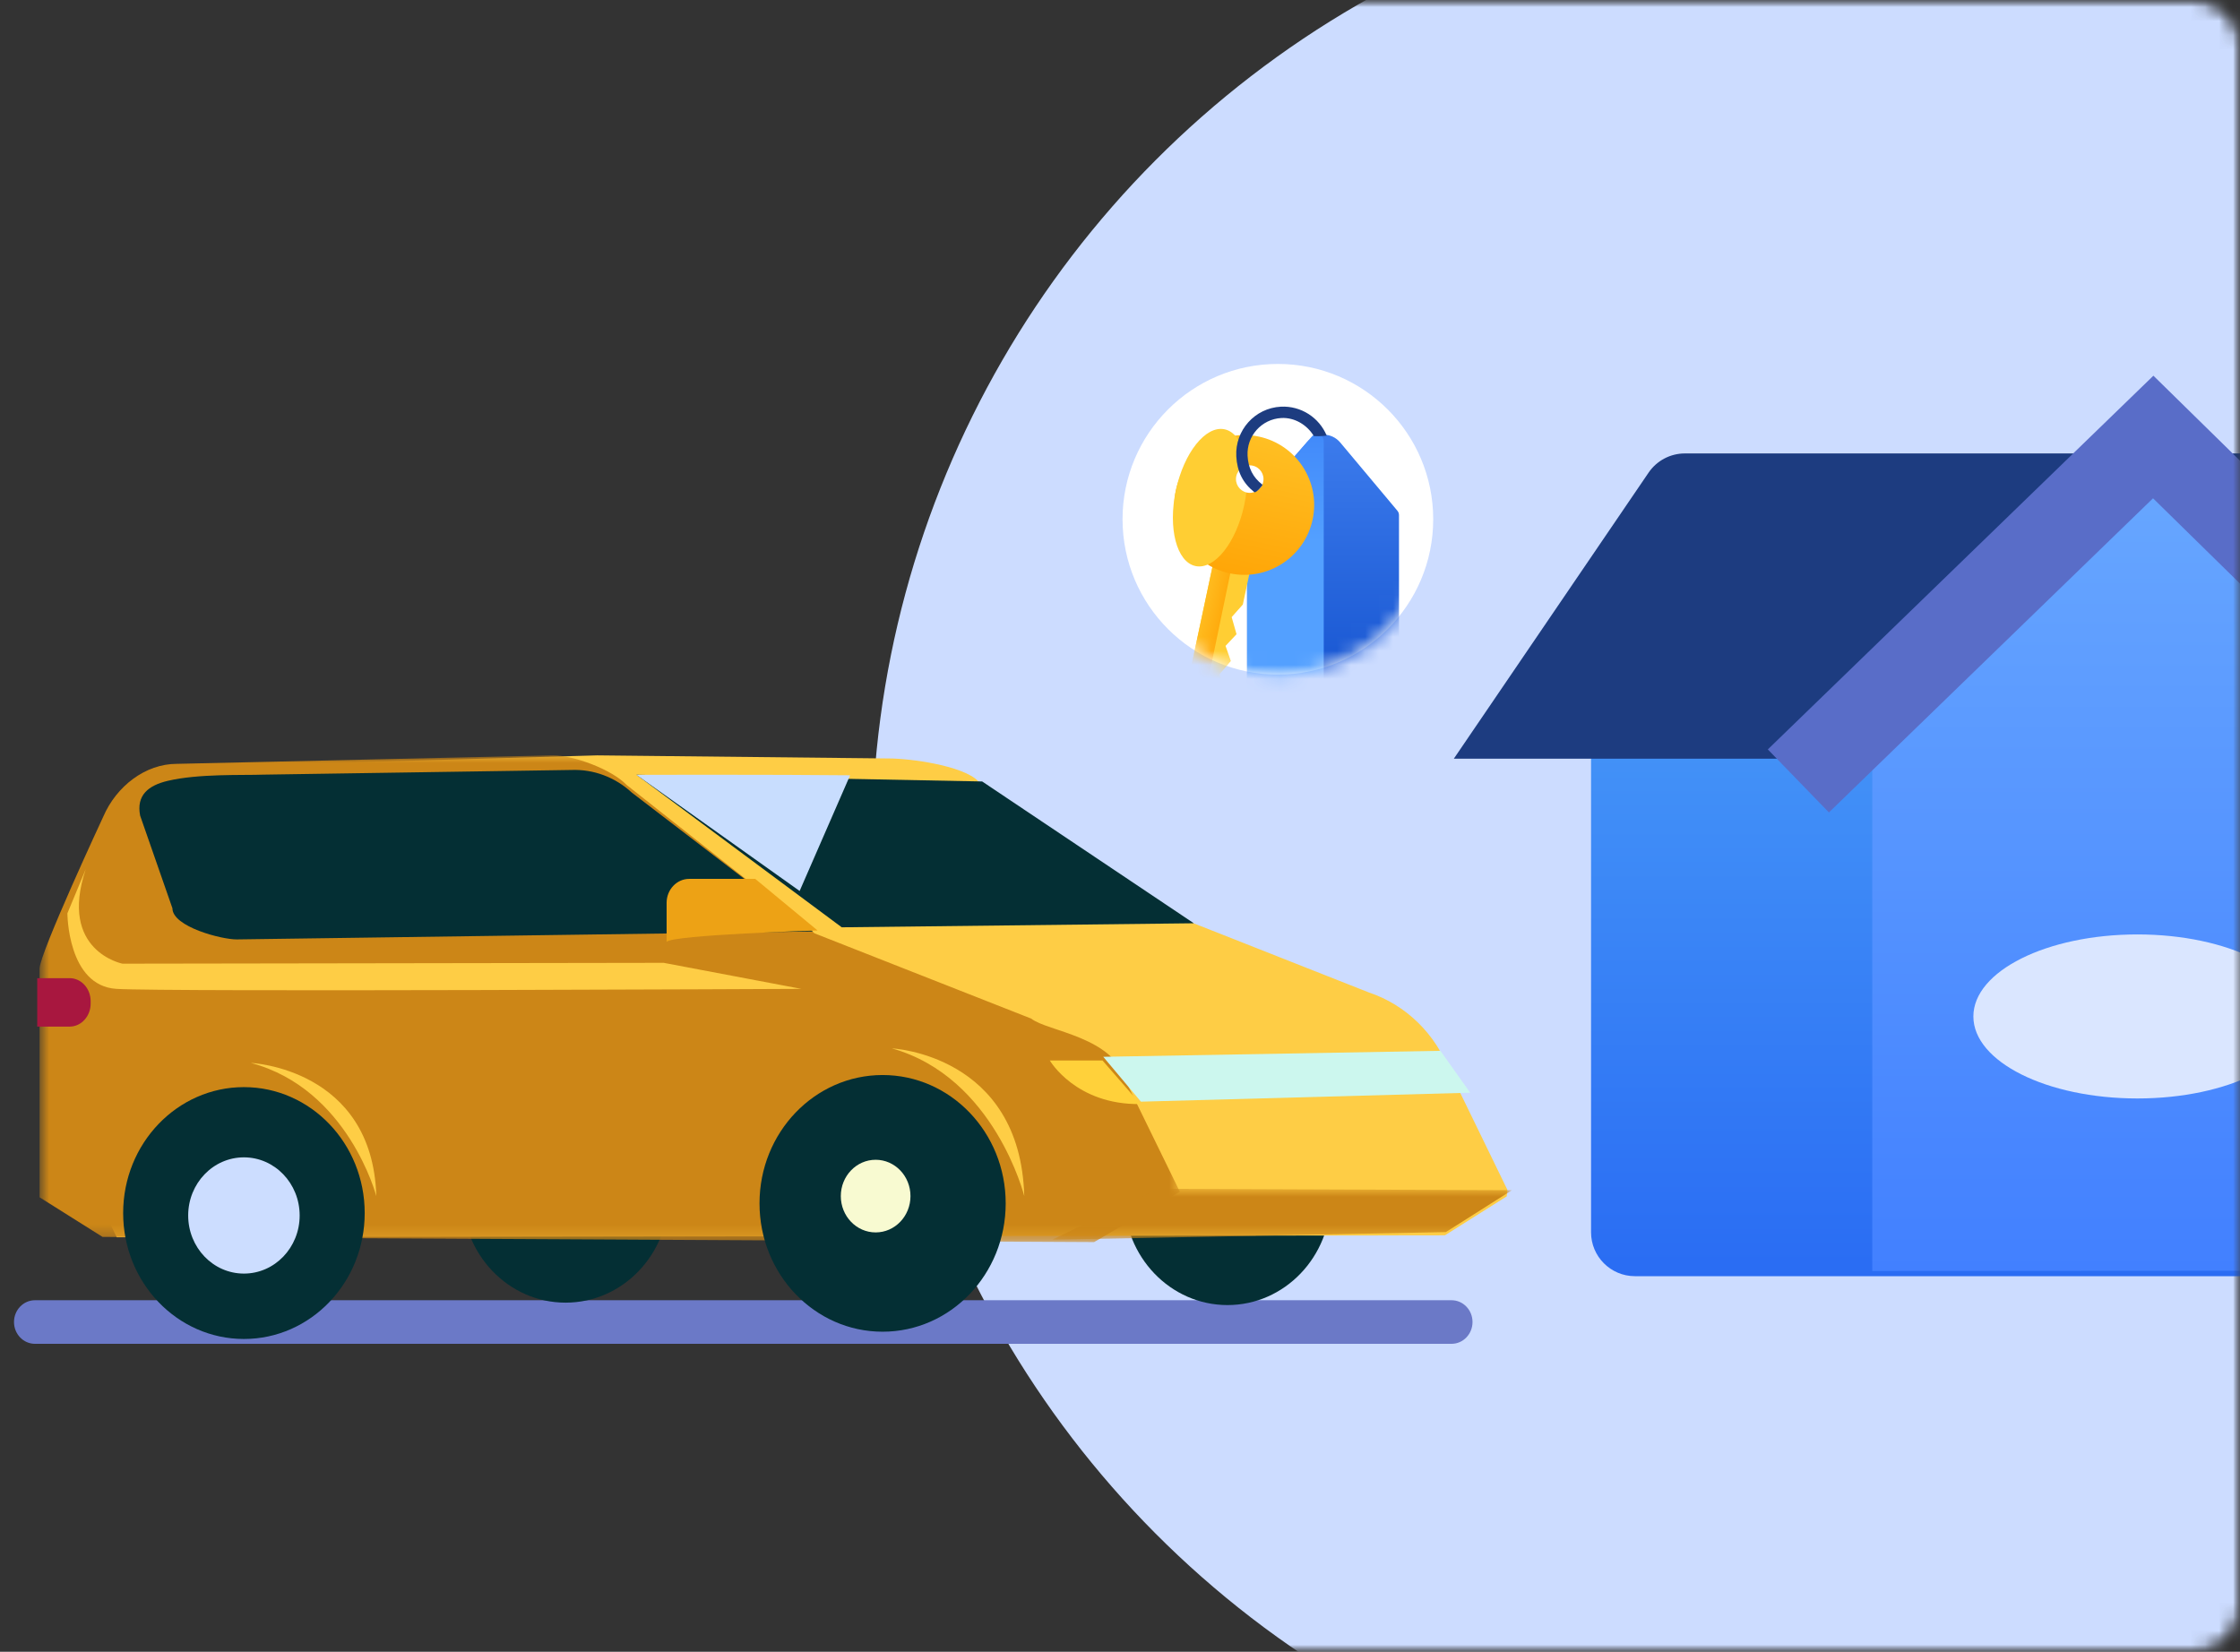 <svg width="160" height="118" viewBox="0 0 160 118" fill="none" xmlns="http://www.w3.org/2000/svg">
<rect x="0" y="0" width="160" height="118" fill="#333333" stroke="none"/>
<mask id="mask0_1632_14939" style="mask-type:alpha" maskUnits="userSpaceOnUse" x="0" y="0" width="160" height="118">
<path d="M0 0H157C158.657 0 160 1.343 160 3V115C160 116.657 158.657 118 157 118H0V0Z" fill="#D9D9D9"/>
</mask>
<g mask="url(#mask0_1632_14939)">
<mask id="mask1_1632_14939" style="mask-type:alpha" maskUnits="userSpaceOnUse" x="38" y="0" width="122" height="118">
<path d="M38 0H157C158.657 0 160 1.343 160 3V115C160 116.657 158.657 118 157 118H38V0Z" fill="white"/>
</mask>
<g mask="url(#mask1_1632_14939)">
<circle cx="131.775" cy="60.5" r="69.5" fill="#CCDCFF"/>
</g>
<path fill-rule="evenodd" clip-rule="evenodd" d="M113.647 45.7V88.033C113.647 89.764 115.05 91.168 116.782 91.168H190.2C191.931 91.168 193.335 89.764 193.335 88.033V45.7L154.94 41.014L113.647 45.7Z" fill="url(#paint0_linear_1632_14939)"/>
<path fill-rule="evenodd" clip-rule="evenodd" d="M103.845 54.199L117.756 33.764C118.34 32.907 119.31 32.393 120.347 32.393H189.862C191.017 32.393 192.077 33.028 192.624 34.044L203.455 54.199H103.845Z" fill="#1D3C80"/>
<path fill-rule="evenodd" clip-rule="evenodd" d="M133.733 54.338V90.798L173.577 90.772L173.57 54.338L153.512 27.691L133.733 54.338Z" fill="url(#paint1_linear_1632_14939)"/>
<path d="M128.455 55.788L153.801 31.218L178.846 55.788" stroke="#596DC8" stroke-width="6.27"/>
<ellipse rx="11.719" ry="5.859" transform="matrix(1 0 0 -1 152.674 72.613)" fill="#DAE6FF"/>
<path fill-rule="evenodd" clip-rule="evenodd" d="M103.682 96H2.497C1.671 96 1 95.303 1 94.443C1 93.583 1.671 92.886 2.497 92.886H103.682C104.509 92.886 105.18 93.583 105.18 94.443C105.18 95.303 104.509 96 103.682 96Z" fill="#6B79C7"/>
<path fill-rule="evenodd" clip-rule="evenodd" d="M95.06 85.534C95.06 89.786 91.755 93.232 87.678 93.232C83.601 93.232 80.295 89.786 80.295 85.534C80.295 81.283 83.601 77.836 87.678 77.836C91.755 77.836 95.06 81.283 95.06 85.534Z" fill="#042F34"/>
<path fill-rule="evenodd" clip-rule="evenodd" d="M47.781 85.361C47.781 89.612 44.476 93.059 40.398 93.059C36.321 93.059 33.016 89.612 33.016 85.361C33.016 81.109 36.321 77.662 40.398 77.662C44.476 77.662 47.781 81.109 47.781 85.361Z" fill="#042F34"/>
<path fill-rule="evenodd" clip-rule="evenodd" d="M107.623 85.466L103.21 88.249L8.337 88.388L6.197 83.927V72.874C6.197 71.372 4.375 69.887 4.915 68.226L12.467 57.933C13.49 56.06 15.571 54.669 17.861 54.669L42.654 53.962L63.495 54.183C65.025 54.183 68.774 54.688 69.87 55.801L85.152 65.915L97.768 70.896C100.42 71.778 102.55 73.86 103.568 76.563L107.668 84.993" fill="#FECD45"/>
<path fill-rule="evenodd" clip-rule="evenodd" d="M6.142 84.466L107.834 85.045L6.142 84.466Z" fill="#36E4DA"/>
<mask id="mask2_1632_14939" style="mask-type:alpha" maskUnits="userSpaceOnUse" x="2" y="53" width="83" height="36">
<path fill-rule="evenodd" clip-rule="evenodd" d="M2.825 53.962H84.278V88.734H2.825V53.962Z" fill="white"/>
</mask>
<g mask="url(#mask2_1632_14939)">
<path fill-rule="evenodd" clip-rule="evenodd" d="M58.188 66.679L44.754 56.072C43.686 54.957 40.99 53.962 39.5 53.962L12.623 54.568C10.392 54.568 8.316 56.158 7.38 58.333C7.38 58.333 2.825 68.103 2.825 69.206V85.532L7.323 88.362L78.148 88.734L84.278 85.14L80.417 77.236C79.582 74.044 74.83 73.697 73.66 72.768L58.188 66.679Z" fill="#CC8617"/>
</g>
<path fill-rule="evenodd" clip-rule="evenodd" d="M26.05 86.659C26.05 91.627 22.187 95.654 17.423 95.654C12.659 95.654 8.797 91.627 8.797 86.659C8.797 81.69 12.659 77.662 17.423 77.662C22.187 77.662 26.05 81.69 26.05 86.659Z" fill="#042F34"/>
<path fill-rule="evenodd" clip-rule="evenodd" d="M71.835 85.966C71.835 91.03 67.899 95.135 63.043 95.135C58.188 95.135 54.251 91.03 54.251 85.966C54.251 80.902 58.188 76.798 63.043 76.798C67.899 76.798 71.835 80.902 71.835 85.966Z" fill="#042F34"/>
<path fill-rule="evenodd" clip-rule="evenodd" d="M65.034 85.447C65.034 86.881 63.92 88.042 62.546 88.042C61.172 88.042 60.058 86.881 60.058 85.447C60.058 84.014 61.172 82.852 62.546 82.852C63.92 82.852 65.034 84.014 65.034 85.447Z" fill="#F8FAD1"/>
<path fill-rule="evenodd" clip-rule="evenodd" d="M21.404 86.831C21.404 89.124 19.622 90.983 17.423 90.983C15.224 90.983 13.442 89.124 13.442 86.831C13.442 84.538 15.224 82.679 17.423 82.679C19.622 82.679 21.404 84.538 21.404 86.831Z" fill="#CCDDFF"/>
<path fill-rule="evenodd" clip-rule="evenodd" d="M16.915 67.11L58.065 66.54L45.131 56.621C43.946 55.525 42.402 54.946 40.82 55.005L18.81 55.339C17.317 55.395 14.201 55.26 11.986 55.781C10.595 56.108 9.725 56.809 10.01 58.267L12.316 64.885C12.316 66.207 15.839 67.12 16.915 67.11Z" fill="#042F34"/>
<path fill-rule="evenodd" clip-rule="evenodd" d="M60.125 66.245L85.273 65.957L70.154 55.826L45.459 55.346L60.125 66.245Z" fill="#042F34"/>
<path fill-rule="evenodd" clip-rule="evenodd" d="M47.615 67.283V64.498C47.615 63.552 48.339 62.785 49.231 62.785H53.944L58.398 66.471C58.398 66.471 48.086 66.783 47.615 67.283Z" fill="#EDA215"/>
<mask id="mask3_1632_14939" style="mask-type:alpha" maskUnits="userSpaceOnUse" x="75" y="84" width="33" height="5">
<path fill-rule="evenodd" clip-rule="evenodd" d="M75.153 84.928H107.999V88.561H75.153V84.928Z" fill="white"/>
</mask>
<g mask="url(#mask3_1632_14939)">
<path fill-rule="evenodd" clip-rule="evenodd" d="M82.7 84.928L107.999 85.025L103.273 88.02L75.153 88.561L82.7 84.928Z" fill="#CC8617"/>
</g>
<path fill-rule="evenodd" clip-rule="evenodd" d="M60.721 55.385L57.117 63.65L45.459 55.352C45.459 55.352 55.599 55.327 60.721 55.385Z" fill="#C8DDFE"/>
<path fill-rule="evenodd" clip-rule="evenodd" d="M2.659 69.878H4.976C5.803 69.878 6.475 70.615 6.475 71.525V71.69C6.475 72.6 5.803 73.338 4.976 73.338H2.659V69.878Z" fill="#A8173F"/>
<path fill-rule="evenodd" clip-rule="evenodd" d="M78.752 75.76H74.988C74.988 75.76 76.837 78.942 81.458 78.872L78.752 75.76Z" fill="#FFD13A"/>
<path fill-rule="evenodd" clip-rule="evenodd" d="M4.815 65.243C4.815 65.243 4.815 70.418 8.31 70.643C11.805 70.868 57.237 70.643 57.237 70.643L47.408 68.783L8.747 68.843C8.747 68.843 4.16 67.943 6.125 62.093" fill="#FECD45"/>
<path fill-rule="evenodd" clip-rule="evenodd" d="M17.92 75.933C17.92 75.933 26.611 76.317 26.879 85.447C26.879 85.447 24.874 77.785 17.92 75.933Z" fill="#FECD45"/>
<path fill-rule="evenodd" clip-rule="evenodd" d="M63.706 74.895C63.706 74.895 72.88 75.32 73.162 85.447C73.162 85.447 71.045 76.95 63.706 74.895Z" fill="#FECD45"/>
<path fill-rule="evenodd" clip-rule="evenodd" d="M78.803 75.496L102.888 75.068L105.014 78.061L81.495 78.701L78.803 75.496Z" fill="#CCF7EE"/>
<circle cx="91.277" cy="37.095" r="11.095" fill="white"/>
<mask id="mask4_1632_14939" style="mask-type:alpha" maskUnits="userSpaceOnUse" x="80" y="26" width="23" height="23">
<circle cx="91.277" cy="37.095" r="11.095" fill="white"/>
</mask>
<g mask="url(#mask4_1632_14939)">
<path fill-rule="evenodd" clip-rule="evenodd" d="M89.078 36.699C89.078 36.581 89.12 36.467 89.197 36.379L93.35 31.59C93.98 30.862 95.112 30.872 95.73 31.61L99.814 36.486C99.888 36.574 99.928 36.685 99.928 36.8V49.264C99.928 49.534 99.709 49.753 99.439 49.753H89.567C89.297 49.753 89.078 49.534 89.078 49.264V36.699Z" fill="url(#paint2_linear_1632_14939)"/>
<path fill-rule="evenodd" clip-rule="evenodd" d="M89.078 36.699C89.078 36.581 89.12 36.467 89.197 36.379L93.694 31.193C93.99 30.851 94.552 31.061 94.552 31.513V49.753H89.567C89.297 49.753 89.078 49.534 89.078 49.264V36.699Z" fill="url(#paint3_linear_1632_14939)"/>
<path fill-rule="evenodd" clip-rule="evenodd" d="M87.245 50.384L85.693 51.476L84.62 49.826L86.684 40.114L89.309 40.672L88.774 43.187L87.976 44.085L88.324 45.307L87.539 46.141L87.917 47.222L87.107 48.171L87.477 49.292L87.245 50.384Z" fill="#FFCE33"/>
<path fill-rule="evenodd" clip-rule="evenodd" d="M86.684 40.114L87.989 40.427L85.693 51.476L84.622 49.812L86.684 40.114Z" fill="url(#paint4_linear_1632_14939)"/>
<circle cx="88.874" cy="36.072" r="4.994" transform="rotate(12 88.874 36.072)" fill="url(#paint5_linear_1632_14939)"/>
<ellipse cx="86.432" cy="35.553" rx="2.497" ry="4.994" transform="rotate(12 86.432 35.553)" fill="#FFCE33"/>
<circle cx="89.267" cy="34.226" r="0.983" transform="rotate(12 89.267 34.226)" fill="white"/>
<path d="M91.487 29.053C92.927 28.978 94.228 29.829 94.766 31.123C94.766 31.123 94.38 31.157 94.202 31.162C94.074 31.166 93.846 31.15 93.846 31.15C93.361 30.354 92.478 29.813 91.529 29.862C90.12 29.936 89.038 31.143 89.112 32.558C89.158 33.43 89.496 34.108 90.171 34.621C90.228 34.664 89.703 35.243 89.597 35.16C88.781 34.518 88.363 33.683 88.306 32.6C88.209 30.738 89.633 29.151 91.487 29.053Z" fill="#1D3C80"/>
</g>
</g>
<defs>
<linearGradient id="paint0_linear_1632_14939" x1="67.748" y1="-8.53" x2="67.748" y2="99.398" gradientUnits="userSpaceOnUse">
<stop stop-color="#6CCFFF"/>
<stop offset="1" stop-color="#2464F2"/>
</linearGradient>
<linearGradient id="paint1_linear_1632_14939" x1="128.196" y1="10.15" x2="128.196" y2="90.798" gradientUnits="userSpaceOnUse">
<stop stop-color="#77B7FF"/>
<stop offset="1" stop-color="#4280FF"/>
</linearGradient>
<linearGradient id="paint2_linear_1632_14939" x1="85.431" y1="18.991" x2="85.431" y2="51.684" gradientUnits="userSpaceOnUse">
<stop stop-color="#5595FF"/>
<stop offset="1" stop-color="#1250CD"/>
</linearGradient>
<linearGradient id="paint3_linear_1632_14939" x1="93.602" y1="38.668" x2="93.602" y2="20.94" gradientUnits="userSpaceOnUse">
<stop stop-color="#53A0FF"/>
<stop offset="1" stop-color="#2A6CF3"/>
</linearGradient>
<linearGradient id="paint4_linear_1632_14939" x1="80.967" y1="59.571" x2="84.674" y2="60.372" gradientUnits="userSpaceOnUse">
<stop stop-color="#FFCE33"/>
<stop offset="1" stop-color="#FF9F00"/>
</linearGradient>
<linearGradient id="paint5_linear_1632_14939" x1="79.653" y1="25.295" x2="79.653" y2="43.738" gradientUnits="userSpaceOnUse">
<stop stop-color="#FFCE33"/>
<stop offset="1" stop-color="#FF9F00"/>
</linearGradient>
</defs>
</svg>
